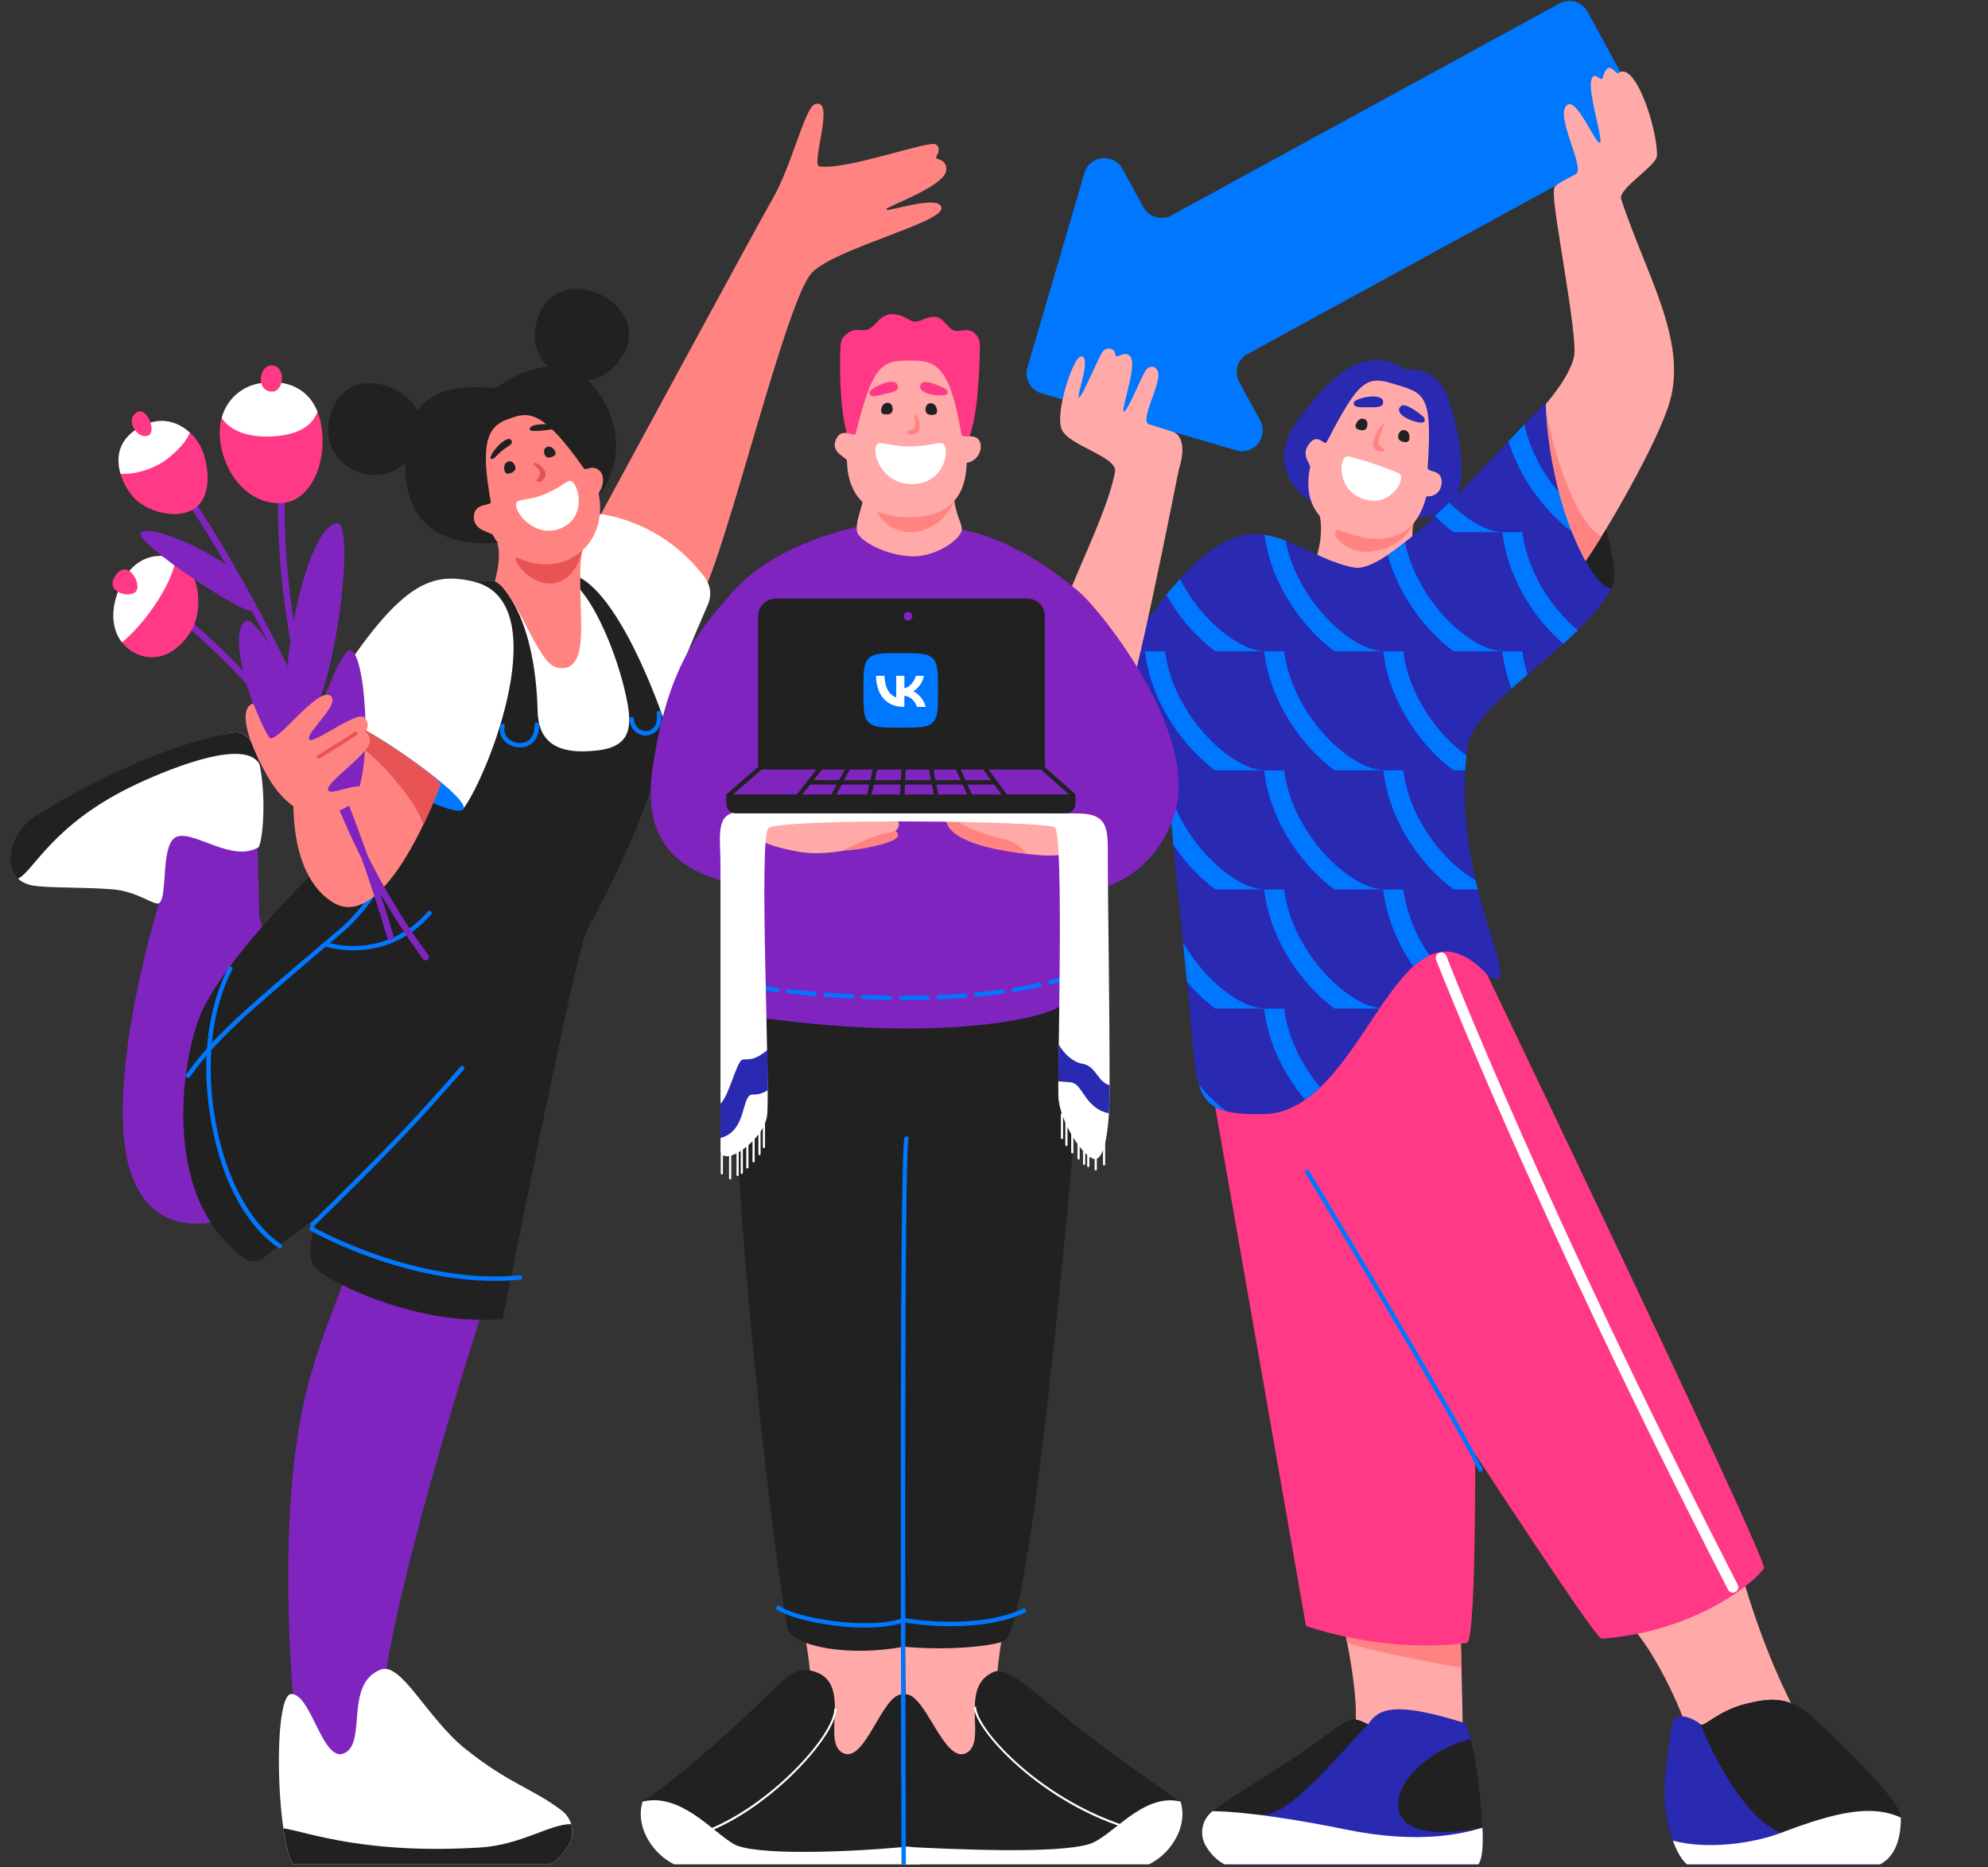 <svg width="528" height="496" viewBox="0 0 528 496" fill="none" xmlns="http://www.w3.org/2000/svg">
<rect x="0" y="0" width="528" height="496" fill="#333333" stroke="none"/>
<g clip-path="url(#clip0_44_8092)">
<path d="M433.318 432.165C439.144 437.991 448.326 456.541 449.299 464.337C449.299 464.337 484.29 467.553 478.429 457.409C467.226 437.921 461.126 412.642 461.126 412.642L433.318 432.165Z" fill="#FFA9A9"/>
<path d="M388.475 457.49C388.353 449.101 387.741 427.195 387.741 426.612C387.741 426.029 353.292 417.29 353.292 417.29C353.292 417.29 362.409 449.334 359.572 461.265C358.302 466.631 387.339 463.497 387.339 463.497L388.475 457.49Z" fill="#FFA9A9"/>
<path d="M357.807 436.353C364.087 438.683 382.434 441.969 388.16 442.96C387.957 434.861 387.741 426.967 387.741 426.606L356.35 429.455C356.84 431.616 357.341 433.947 357.807 436.353Z" fill="#FF8481"/>
<path d="M331.264 94.074L434.28 37.783C438.358 35.54 434.373 26.486 436.47 30.32L421.631 3.106C420.931 1.827 419.752 0.878 418.352 0.469C416.953 0.059 415.448 0.222 414.168 0.922L311.152 57.207C310.519 57.554 309.823 57.773 309.104 57.85C308.386 57.928 307.66 57.863 306.966 57.66C306.273 57.456 305.627 57.118 305.064 56.664C304.502 56.211 304.035 55.651 303.689 55.016L298.119 44.844C297.598 43.89 296.805 43.112 295.841 42.608C294.877 42.105 293.786 41.898 292.704 42.015C291.623 42.132 290.601 42.566 289.767 43.264C288.932 43.961 288.323 44.89 288.017 45.934L272.869 97.634C272.666 98.327 272.601 99.053 272.678 99.772C272.755 100.49 272.973 101.186 273.319 101.82C273.665 102.454 274.133 103.014 274.696 103.467C275.258 103.921 275.905 104.259 276.598 104.462L328.298 119.61C329.344 119.923 330.46 119.918 331.503 119.595C332.546 119.273 333.47 118.648 334.157 117.799C334.844 116.95 335.263 115.917 335.361 114.829C335.459 113.742 335.231 112.65 334.707 111.692L329.149 101.52C328.448 100.251 328.276 98.756 328.672 97.361C329.069 95.967 330 94.785 331.264 94.074Z" fill="#0077FF"/>
<path d="M411.301 106.413C415.379 103.616 432.572 151.302 427.929 156.365C423.285 161.428 410.27 135.846 410.27 135.846L411.301 106.413Z" fill="#212121"/>
<path d="M349.196 133.719C346.499 132.962 335.796 124.182 344.099 112.495C353.566 99.171 362.684 91.224 373.438 98.239C381.595 97.534 385.009 102.562 387.578 117.639C389.006 126.087 389.588 140.204 371.801 136.923C356.071 134.028 349.196 133.719 349.196 133.719Z" fill="#2929B2"/>
<path d="M318.254 268.301L346.86 431.89C346.86 431.89 367.537 439.341 389.588 436.37C393.614 435.828 390.986 306.642 390.986 306.642L332.679 269.384L318.254 268.301Z" fill="#FF3985"/>
<path d="M385.347 238.781C385.347 238.781 469.947 414.768 468.513 416.598C463.468 423.006 446.858 433.779 425.366 435.241C422.523 435.433 321.808 277.938 321.808 277.938L385.347 238.781Z" fill="#FF3985"/>
<path d="M363.371 457.997C358.302 455.62 359.112 455.958 348.031 463.904C339.74 469.853 327.558 476.786 322.07 481.074C320.702 482.128 319.765 483.645 319.433 485.34C319.102 487.035 319.399 488.793 320.27 490.285C322.099 493.367 325.292 496.466 330.71 496.466H389.931C393.008 496.466 394.278 494.474 393.678 484.132C393.136 474.712 390.945 458.253 388.492 457.49C370.315 451.856 366.138 453.814 363.371 457.997Z" fill="#2929B2"/>
<path d="M349.196 133.72C352.692 139.162 349.709 148.728 348.777 150.249C343.661 158.563 347.437 171.974 356.997 168.711C366.558 165.449 375.775 145.809 375.775 145.809C375.775 145.809 373.444 140.84 377.575 132.934C381.705 125.028 349.196 133.72 349.196 133.72Z" fill="#FFA9A9"/>
<path d="M355.92 140.519C355.67 140.522 355.427 140.594 355.215 140.727C355.004 140.859 354.832 141.046 354.72 141.269C354.607 141.491 354.557 141.74 354.575 141.989C354.594 142.238 354.68 142.477 354.824 142.68C356.514 145.069 360.347 147.219 365.072 146.374C373.858 144.795 375.722 138.345 375.722 138.345L355.92 140.519Z" fill="#FF8481"/>
<path d="M329.842 142.209C340.067 139.971 348.841 148.769 359.718 150.761C371.114 152.847 409.478 106.204 411.302 106.431C409.816 115.339 418.293 153.703 427.929 156.383C420.419 170.861 391.347 186.679 389.769 198.214C385.69 228.148 398.933 252.029 398.42 258.723C398.269 260.763 397.133 259.766 395.711 259.615C371.119 232.232 363.144 295.422 335.668 295.923C319.856 296.208 317.939 292.8 316.693 276.563C315.446 260.326 311.006 220.575 310.36 209.563C309.725 198.838 292.048 186.638 296.604 177.986C301.16 169.335 316.057 145.226 329.842 142.209Z" fill="#2929B2"/>
<path d="M404.846 112.728L400.623 117.249C402.606 123.397 405.772 129.097 409.944 134.028C412.229 136.769 414.828 139.233 417.687 141.369H417.891C416.778 138.328 415.764 135.054 414.885 131.75C409.972 126.369 406.517 119.821 404.846 112.728Z" fill="#0077FF"/>
<path d="M379.684 253.731C376.008 248.538 373.612 242.549 372.693 236.253H367.408V236.201C359.089 236.201 343.399 222.282 341.057 204.623H335.773V204.571C327.453 204.571 311.764 190.647 309.428 172.988H304.138V172.936C302.724 172.891 301.33 172.589 300.024 172.044L299.442 172.988H304.103C305.396 184.267 311.333 192.901 315.05 197.306C317.33 200.035 319.919 202.49 322.764 204.623H335.732C337.026 215.903 342.968 224.537 346.685 228.941C348.962 231.671 351.551 234.125 354.399 236.253H367.368C368.352 244.835 372.028 251.873 375.361 256.697C376.643 255.494 378.1 254.494 379.684 253.731Z" fill="#0077FF"/>
<path d="M372.692 204.617H367.408V204.565C359.088 204.565 343.399 190.641 341.057 172.982H335.773V172.93C329.539 172.93 319.174 165.117 313.377 153.774C312.136 155.143 310.925 156.57 309.754 158.027C311.295 160.728 313.077 163.284 315.079 165.665C317.361 168.393 319.951 170.849 322.798 172.982H335.761C337.054 184.261 342.997 192.896 346.714 197.3C348.993 200.03 351.581 202.486 354.428 204.617H367.396C368.69 215.897 374.632 224.531 378.344 228.935C380.624 231.664 383.215 234.118 386.063 236.247H392.501C392.303 235.472 392.11 234.674 391.918 233.864C383.855 229.192 374.44 217.977 372.692 204.617Z" fill="#0077FF"/>
<path d="M373.147 144.033C371.55 145.309 370.012 146.456 368.556 147.418C370.479 154.125 373.81 160.346 378.326 165.665C380.609 168.395 383.201 170.851 386.051 172.982H399.014C399.416 176.383 400.236 179.722 401.455 182.922C402.819 181.692 404.246 180.451 405.708 179.193C405.061 177.168 404.593 175.09 404.31 172.982H399.026V172.93C391.132 172.93 376.613 160.398 373.147 144.033Z" fill="#0077FF"/>
<path d="M341.425 143.596C339.627 142.883 337.758 142.368 335.849 142.057C337.306 152.987 343.062 161.353 346.697 165.665C348.978 168.395 351.569 170.85 354.417 172.982H367.38C368.673 184.261 374.616 192.895 378.327 197.3C380.609 200.029 383.199 202.484 386.046 204.617H389.152C389.233 203.301 389.338 201.978 389.484 200.638C382.05 195.29 374.266 185.007 372.675 172.982H367.391V172.93C359.427 172.93 344.728 160.176 341.425 143.596Z" fill="#0077FF"/>
<path d="M404.311 141.369H399.026V141.316C395.204 141.316 389.827 138.374 384.904 133.486C383.638 134.713 382.375 135.918 381.117 137.098C382.655 138.641 384.304 140.068 386.052 141.369H399.015C400.308 152.648 406.251 161.282 409.962 165.687C411.569 167.591 413.322 169.367 415.205 171C416.534 169.835 417.827 168.605 419.056 167.411C412.31 161.76 405.755 152.252 404.311 141.369Z" fill="#0077FF"/>
<path d="M341.04 236.246H335.755V236.194C328.182 236.194 314.415 224.583 310.307 209.109C310.307 209.266 310.348 209.423 310.36 209.581C310.54 212.645 311.012 217.953 311.636 224.361C312.692 225.948 313.836 227.475 315.061 228.935C317.339 231.664 319.927 234.118 322.775 236.246H335.744C337.037 247.531 342.98 256.166 346.697 260.564C348.977 263.295 351.568 265.75 354.416 267.882H366.377C366.4 267.843 366.426 267.807 366.453 267.771C357.941 266.81 343.294 253.264 341.04 236.246Z" fill="#0077FF"/>
<path d="M309.025 204.617C309.265 205.147 309.477 205.69 309.66 206.242C309.567 205.706 309.48 205.159 309.41 204.617H309.025Z" fill="#0077FF"/>
<path d="M341.04 267.883H335.755V267.83C329.819 267.83 320.136 260.746 314.199 250.271C314.56 253.888 314.916 257.442 315.242 260.804C317.471 263.44 319.993 265.815 322.757 267.883H335.72C337.008 279.104 342.892 287.691 346.609 292.125C348.036 291.123 349.383 290.011 350.635 288.798C345.98 283.263 342.112 275.952 341.04 267.883Z" fill="#0077FF"/>
<path d="M325.729 295.177C322.991 293.103 320.522 290.698 318.376 288.016C319.611 292.031 321.715 294.175 325.729 295.177Z" fill="#0077FF"/>
<path d="M369.628 101.805C378.111 104.433 380.575 103.932 379.171 124.148C379.066 125.663 382.818 124.463 382.906 127.924C382.946 129.712 381.799 132.037 378.827 131.844C376.695 140.211 371.254 144.901 360.767 142.459C349.319 139.785 346.161 132.777 347.949 124.107C348.142 123.164 345.345 120.979 347.705 117.874C350.064 114.768 351.783 118.602 352.366 117.408C360.534 101.695 362.684 99.65 369.628 101.805Z" fill="#FFA9A9"/>
<path d="M360.405 112.118C359.648 113.399 359.98 113.999 361.431 114.256C362.328 114.413 363.272 114.093 363.178 112.467C363.144 111.156 361.285 110.609 360.405 112.118Z" fill="#212121"/>
<path d="M374.33 115.828C374.435 117.314 373.875 117.704 372.46 117.29C371.586 117.034 370.881 116.329 371.667 114.908C372.297 113.754 374.202 114.086 374.33 115.828Z" fill="#212121"/>
<path d="M359.905 106.488C361.868 105.248 368.061 104.333 367.286 107.269C367.053 108.166 365.393 108.195 364.105 108.166C362.818 108.137 361.775 108.306 360.441 108.044C359.444 107.846 359.258 106.902 359.905 106.488Z" fill="#2929B2"/>
<path d="M377.692 112.24C375.46 112.322 369.995 110.032 372.005 107.929C372.629 107.277 373.98 107.882 375.035 108.512C376.086 109.142 377.079 109.865 378 110.673C378.729 111.337 378.426 112.24 377.692 112.24Z" fill="#2929B2"/>
<path d="M367.711 119.528C368.049 118.946 367.164 119.225 366.296 118.241C365.311 117.128 368.009 112.828 367.461 112.601C366.913 112.374 364.845 116.056 364.647 117.693C364.426 119.674 367.146 120.495 367.711 119.528Z" fill="#FF8481"/>
<path d="M357.586 121.257C355.43 122.16 355.354 130.416 362.188 132.56C369.424 134.826 373.1 127.503 371.923 126.011C371.3 125.213 358.512 120.873 357.586 121.257Z" fill="white"/>
<path d="M424.911 37.875C426.03 37.252 420.95 22.727 423.012 20.426C423.938 19.383 425.255 21.825 425.628 20.677C426.869 16.82 427.743 17.822 429.607 19.558C434.157 15.48 440.199 34.123 440.094 41.295C440.047 44.057 429.665 50.098 430.574 52.889C436.884 72.295 448.215 90.24 443.502 106.622C440.28 117.838 425.867 142.406 421.107 149.013C410.76 129.717 410.562 107.287 410.562 107.287C410.562 107.287 417.064 100.004 418.072 94.557C419.103 88.975 412.211 55.114 412.712 50.896C412.869 49.527 412.088 49.545 418.485 46.294C421.282 44.878 412.828 30.756 416.155 27.924C418.8 25.658 423.787 38.493 424.911 37.875Z" fill="#FFA9A9"/>
<path d="M282.774 168.355C285.25 168.425 293.354 194.095 296.471 194.31C299.588 194.526 312.784 125.709 313.11 124.672C315.86 116.014 311.647 114.727 311.647 114.727C311.647 114.727 307.995 113.527 305.239 112.74C302.483 111.954 308.233 102.358 307.628 99.119C307.208 96.905 305.122 96.998 304.173 98.536C303.06 100.371 299.413 109.367 298.498 109.285C297.583 109.204 301.487 98.798 300.566 95.495C299.879 93.013 297.583 94.411 296.71 94.668C296.127 94.843 296.389 93.794 295.871 93.176C295.672 92.962 295.427 92.796 295.154 92.69C294.882 92.585 294.589 92.542 294.298 92.566C294.007 92.59 293.725 92.68 293.473 92.829C293.222 92.978 293.008 93.183 292.847 93.427C291.862 94.691 287.603 105.079 286.607 105.551C285.611 106.023 290.196 94.19 287.027 94.685C284.976 95.011 280.035 109.833 282.028 114.15C284.02 118.467 296.867 121.299 296.139 125.336C293.534 139.907 276.563 168.198 282.774 168.355Z" fill="#FFA9A9"/>
<path d="M24.82 222.246C23.999 224.14 44.739 232.057 43.632 235.454C37.381 254.563 28.258 293.871 34.952 312.084C42.84 333.535 65.509 323.631 76.381 315.707C87.252 307.784 68.877 243.465 68.877 243.465L68.137 213.921C68.137 213.921 29.149 212.313 24.82 222.246Z" fill="#8024C0"/>
<path d="M68.702 225.026C70.805 220.808 71.353 192.709 61.874 194.568C52.395 196.426 29.708 205.054 10.5 217.942C1.411 224.03 0.461 233.759 8.752 235.21C12.743 235.909 22.152 235.589 29.935 236.224C36.606 236.766 41.179 240.739 42.292 239.871C44.698 237.989 42.444 223.558 47.151 222.166C51.859 220.773 61.728 229.157 68.702 225.026Z" fill="white"/>
<path d="M68.923 203.021C67.787 197.778 65.608 193.834 61.874 194.568C52.401 196.42 35.558 200.883 10.022 216.345C4.231 219.841 2.006 226.104 3.031 230.299C3.278 231.475 3.873 232.551 4.738 233.386C8.816 231.691 13.809 218.751 36.437 208.201C46.872 203.33 65.393 196.263 68.923 203.021Z" fill="#212121"/>
<path d="M213.374 431.773C213.625 433.276 216.386 448.267 214.883 450.271C213.38 452.275 219.637 472.048 219.637 472.048L237.418 470.551L239.469 454.99L239.667 436.748L213.374 431.773Z" fill="#FFA9A9"/>
<path d="M266.659 431.773C266.408 433.276 263.653 448.267 265.156 450.271C266.659 452.275 260.396 472.048 260.396 472.048L242.621 470.551L240.651 457.151L240.366 436.76L266.659 431.773Z" fill="#FFA9A9"/>
<path d="M225.399 116.621C225.399 116.621 222.561 109.938 223.208 92.373C223.255 91.208 223.395 89.897 224.641 88.877C227.589 86.547 228.859 88.37 230.788 87.409C232.716 86.448 233.817 83.331 237.126 83.459C240.436 83.587 241.548 85.568 243.203 85.428C244.858 85.288 246.25 84.007 248.446 84.147C250.643 84.286 251.901 87.741 253.83 87.881C255.758 88.021 257.325 86.955 259.038 88.685C260.39 90.037 260.262 91.464 260.244 92.606C260.116 100.18 259.475 112.059 257.034 116.97C250.928 129.316 225.399 116.621 225.399 116.621Z" fill="#FF3985"/>
<path d="M128.704 346.516C128.704 346.516 105.93 415.764 101.718 449.421C97.506 483.078 90.037 480.736 90.037 480.736L78.35 455.976C78.35 455.976 73.776 414.489 79.241 380.121C83.32 354.614 93.643 339.974 93.643 329.219C93.643 318.464 128.704 346.516 128.704 346.516Z" fill="#8024C0"/>
<path d="M160.042 150.616C160.042 150.616 135.311 154.921 125.669 154.444C116.027 153.966 97.704 217.778 97.704 217.778C97.663 217.959 62.812 249.006 53.676 268.523C48.812 278.905 42.927 312.987 60.604 330.448C64.629 334.416 66.814 336.897 71.09 333.21L85.009 322.624C85.009 322.624 79.766 333.07 84.263 337.189C88.761 341.308 112.228 352.488 133.516 350.251C133.516 350.251 152.544 254.704 155.533 248.01C158.522 241.316 176.559 210.968 176.122 190.687C175.685 170.407 160.042 150.616 160.042 150.616Z" fill="#212121"/>
<path d="M93.87 252.408C91.465 252.442 89.067 252.13 86.751 251.481C86.605 251.432 86.485 251.327 86.416 251.19C86.347 251.052 86.336 250.893 86.384 250.747C86.408 250.675 86.447 250.607 86.497 250.549C86.547 250.492 86.609 250.444 86.677 250.41C86.746 250.376 86.821 250.356 86.897 250.351C86.974 250.346 87.051 250.356 87.124 250.38C91.871 251.657 96.884 251.558 101.578 250.097C106.272 248.635 110.454 245.871 113.638 242.125C113.688 242.067 113.75 242.019 113.819 241.985C113.888 241.951 113.964 241.931 114.041 241.926C114.118 241.921 114.195 241.931 114.268 241.957C114.34 241.982 114.408 242.021 114.465 242.072C114.581 242.174 114.651 242.318 114.661 242.472C114.671 242.626 114.619 242.778 114.518 242.894C107.608 250.73 99.533 252.408 93.87 252.408Z" fill="#0077FF"/>
<path d="M49.931 286.292C49.807 286.293 49.687 286.254 49.587 286.181C49.525 286.136 49.472 286.079 49.432 286.014C49.392 285.949 49.365 285.876 49.353 285.8C49.341 285.724 49.345 285.647 49.363 285.572C49.381 285.498 49.413 285.428 49.459 285.366C57.201 274.757 63.54 269.379 90.241 246.745C102.644 236.217 109.741 215.156 109.811 214.946C109.834 214.873 109.872 214.805 109.922 214.747C109.973 214.688 110.034 214.64 110.103 214.606C110.171 214.571 110.246 214.55 110.323 214.545C110.4 214.539 110.477 214.549 110.55 214.574C110.623 214.598 110.691 214.636 110.748 214.687C110.806 214.737 110.854 214.798 110.888 214.867C110.922 214.936 110.942 215.011 110.947 215.087C110.952 215.164 110.942 215.241 110.918 215.313C110.848 215.529 103.647 236.87 90.992 247.631C64.402 270.195 58.081 275.555 50.42 286.053C50.364 286.13 50.29 286.192 50.205 286.233C50.12 286.275 50.025 286.295 49.931 286.292Z" fill="#0077FF"/>
<path d="M157.869 139.755C157.869 139.755 200.487 61.04 205.386 52.464C210.286 43.888 213.793 28.624 216.403 27.692C222.107 25.652 215.197 43.83 217.639 44.197C224.904 45.286 246.734 37.153 248.569 38.371C249.868 39.239 249.192 40.736 248.686 41.546C248.647 41.604 248.623 41.671 248.617 41.741C248.61 41.811 248.621 41.881 248.648 41.945C248.675 42.01 248.718 42.067 248.772 42.111C248.826 42.155 248.891 42.185 248.959 42.198C249.921 42.42 251.435 43.072 251.348 45.047C251.179 48.892 239.923 53.128 235.618 55.313C235.56 55.339 235.513 55.386 235.488 55.444C235.462 55.502 235.459 55.568 235.48 55.629C235.5 55.689 235.542 55.74 235.598 55.771C235.654 55.802 235.719 55.811 235.781 55.796C239.999 55.027 249.996 52.009 250.031 55.33C250.066 59.257 221.624 66.044 215.565 72.517C208.725 79.811 192.89 146.613 186.359 158.125C181.401 166.858 157.869 139.755 157.869 139.755Z" fill="#FF8481"/>
<path d="M158.691 136.464C158.691 136.464 175.295 137.535 187.238 153.446C187.986 154.464 188.451 155.661 188.586 156.917C188.721 158.173 188.521 159.442 188.007 160.595C184.972 167.545 178.447 182.786 176.128 190.669C176.128 190.669 163.62 153.481 150.581 152.322C137.542 151.163 158.691 136.464 158.691 136.464Z" fill="white"/>
<path d="M133.784 156.318C140.432 164.533 142.523 177.962 142.785 188.781C142.972 196.739 147.487 200.666 158.766 199.314C167.843 198.225 167.931 192.714 166.34 185.186C163.899 173.482 156.599 155.328 149.305 152.974C142.011 150.62 133.784 156.318 133.784 156.318Z" fill="white"/>
<path d="M155.061 145.238C153.418 148.536 154.368 159.39 154.368 166.684C154.368 173.978 152.958 178.447 147.778 177.27C142.599 176.093 137.292 157.176 131.419 154.408C131.419 154.408 134.099 145.436 131.058 142.646C128.017 139.855 155.061 145.238 155.061 145.238Z" fill="#FF8481"/>
<path d="M131.646 102.958C129.939 103.47 111.529 99.509 108.552 114.744C105.575 129.979 108.674 146.204 133.196 144.148C157.718 142.091 170.22 123.436 160.1 106.057C149.981 88.678 132.84 102.602 131.646 102.958Z" fill="#212121"/>
<path d="M151.927 147.807L152.34 147.65C144.184 150.487 139.29 148.483 137.775 147.97C136.558 147.557 136.476 149.299 139.418 152.084C144.737 157.117 152.317 155.876 154.566 146.392C153.919 146.461 152.131 148.104 151.927 147.807Z" fill="#E85353"/>
<path d="M134.862 111.349C139.779 109.601 143.432 107.766 155.044 124.376C155.626 125.191 157.048 123.327 159.058 124.865C160.45 125.931 160.619 128.553 158.988 131.052C160.608 138.667 157.392 146.462 149.666 149.148C143.205 151.391 134.064 148.315 130.93 142.157C130.493 141.295 125.686 141.091 125.849 137.193C126.013 133.295 130.603 134.577 130.359 133.255C127.417 117.42 129.631 113.201 134.862 111.349Z" fill="#FF8481"/>
<path d="M133.907 124.363C134.023 125.848 134.635 126.151 135.975 125.528C136.797 125.143 137.391 124.363 136.4 123.052C135.602 122.003 133.767 122.621 133.907 124.363Z" fill="#212121"/>
<path d="M147.05 119.282C147.936 120.378 147.714 120.984 146.392 121.426C145.576 121.7 144.644 121.537 144.487 120.011C144.353 118.776 146.007 118.001 147.05 119.282Z" fill="#212121"/>
<path d="M130.365 121.136C131.262 118.992 135.025 115.31 135.899 117.058C136.226 117.926 135.223 118.381 134.151 119.097C133.079 119.814 132.112 120.845 131.238 121.701C130.33 122.144 130.067 121.847 130.365 121.136Z" fill="#212121"/>
<path d="M147.551 113.959C145.256 114.157 140.523 115.019 140.683 113.959C140.817 113.068 142.273 112.794 143.508 112.718C144.729 112.633 145.956 112.658 147.173 112.794C148.157 112.904 148.134 113.516 147.551 113.959Z" fill="#212121"/>
<path d="M142.646 127.894C142.098 127.516 142.966 127.271 143.345 126.013C143.77 124.585 141.323 123.496 141.719 123.059C142.116 122.622 143.764 123.542 144.632 124.946C145.687 126.642 143.566 128.553 142.646 127.894Z" fill="#E85353"/>
<path d="M144.801 131.214C140.898 132.898 137.612 132.502 137.175 133.486C136.15 135.817 142.092 143.175 148.903 140.343C156.11 137.349 153.61 128.295 151.635 127.771C150.586 127.497 149.584 129.134 144.801 131.214Z" fill="white"/>
<path d="M88.808 107.578C81.28 123.11 101.753 133.696 110.457 119.579C118.718 106.162 95.245 94.277 88.808 107.578Z" fill="#212121"/>
<path d="M143.677 82.526C136.144 98.058 156.623 108.644 165.327 94.528C173.582 81.134 150.138 69.254 143.677 82.526Z" fill="#212121"/>
<path d="M125.669 154.444C113.527 151.606 104.963 155.387 84.251 189.272L83.314 209.039L96.073 203.72C96.073 203.72 119.085 214.999 123.169 214.656C129.928 205.369 147.808 159.623 125.669 154.444Z" fill="white"/>
<path d="M97.069 194.014C104.101 197.509 125.203 212.5 123.047 214.988C120.891 217.475 100.582 206.249 100.582 206.249L97.069 194.014Z" fill="#0077FF"/>
<path d="M96.608 193.611C96.608 193.611 113.044 203.515 117.075 208.176C117.075 208.176 102.51 248.661 88.295 239.608C74.079 230.554 78.594 203.375 78.594 203.375L96.608 193.611Z" fill="#FF8481"/>
<path d="M117.075 208.189C113.044 203.528 96.608 193.624 96.608 193.624L96.177 193.863L94.942 198.034C98.933 199.625 110.672 212.5 112.42 219.136C115.31 213.106 117.075 208.189 117.075 208.189Z" fill="#E85353"/>
<path d="M83.092 198.972C82.51 192.662 90.247 173.43 92.647 172.755C97.617 171.415 99.335 210.624 92.839 213.088C86.343 215.553 83.092 198.972 83.092 198.972Z" fill="#8024C0"/>
<path d="M113.05 255.07C112.912 255.071 112.777 255.039 112.654 254.977C112.532 254.915 112.426 254.825 112.345 254.714C90.573 225.147 81.286 193.139 77.33 171.49C73.042 148.034 73.91 131.325 73.922 131.156C73.936 130.925 74.04 130.709 74.213 130.555C74.385 130.401 74.612 130.322 74.842 130.334C74.957 130.34 75.069 130.369 75.173 130.419C75.276 130.468 75.369 130.538 75.445 130.623C75.522 130.709 75.58 130.809 75.618 130.917C75.655 131.026 75.671 131.14 75.664 131.255C75.664 131.418 74.796 147.964 79.061 171.227C82.987 192.679 92.192 224.396 113.749 253.677C113.817 253.77 113.866 253.875 113.894 253.987C113.921 254.098 113.927 254.214 113.909 254.328C113.892 254.441 113.852 254.551 113.793 254.649C113.733 254.747 113.655 254.833 113.562 254.901C113.413 255.009 113.234 255.068 113.05 255.07Z" fill="#8024C0"/>
<path d="M103.681 249.734C103.492 249.734 103.307 249.674 103.156 249.56C103.005 249.446 102.894 249.286 102.842 249.104C83.966 184.33 51.393 135.91 51.066 135.427C51.001 135.332 50.955 135.226 50.931 135.114C50.908 135.002 50.906 134.886 50.927 134.773C50.949 134.661 50.992 134.553 51.055 134.458C51.117 134.362 51.199 134.279 51.294 134.215C51.485 134.085 51.721 134.035 51.949 134.078C52.177 134.12 52.379 134.251 52.511 134.442C52.837 134.926 85.562 183.567 104.52 248.632C104.586 248.853 104.561 249.091 104.452 249.294C104.343 249.497 104.158 249.649 103.938 249.716C103.853 249.734 103.767 249.74 103.681 249.734Z" fill="#8024C0"/>
<path d="M92.932 219.473C92.772 219.472 92.616 219.427 92.479 219.344C92.343 219.261 92.231 219.142 92.157 219.001C75.151 186.375 48.13 165.162 47.88 164.953C47.698 164.81 47.58 164.601 47.551 164.372C47.523 164.143 47.586 163.912 47.728 163.729C47.87 163.546 48.078 163.427 48.307 163.398C48.537 163.368 48.768 163.431 48.952 163.572C49.225 163.787 76.544 185.239 93.73 218.191C93.834 218.395 93.853 218.631 93.784 218.848C93.716 219.066 93.565 219.248 93.363 219.356C93.231 219.429 93.083 219.469 92.932 219.473Z" fill="#8024C0"/>
<path d="M64.938 165.087C69.127 161.055 91.551 206.86 84.584 211.695C77.615 216.531 57.918 171.839 64.938 165.087Z" fill="#8024C0"/>
<path d="M89.355 138.934C95.07 137.885 88.132 192.283 79.649 192.469C71.166 192.656 79.777 140.688 89.355 138.934Z" fill="#8024C0"/>
<path d="M67.298 186.917C65.177 187.156 62.695 191.234 70.968 206.032C75.885 214.824 82.411 217.457 87.042 216.321C93.171 214.818 98.351 210.326 96.189 209.068C94.517 208.095 88.254 211.054 87.275 210.076C85.446 208.246 98.927 200.02 98.263 196.431C98.136 195.543 97.665 194.739 96.952 194.194C96.952 194.194 98.7 192.726 96.818 190.611C94.937 188.496 82.784 198.185 82.079 196.32C81.374 194.456 90.352 187.092 87.905 184.901C84.566 181.889 73.229 198.214 71.516 195.86C69.931 193.658 67.298 186.917 67.298 186.917Z" fill="#FF8481"/>
<path d="M101.106 443.462C106.53 441.329 113.405 456.279 123.432 464.383C135.2 473.874 141.673 475.103 149.247 480.952C150.607 482.004 151.539 483.514 151.872 485.201C152.204 486.889 151.913 488.639 151.053 490.128C149.241 493.257 146.037 496.467 140.519 496.467H79.439C73.561 496.467 71.988 449.952 77.377 449.952C82.766 449.952 85.697 468.56 91.575 465.618C97.453 462.676 91.447 447.237 101.106 443.462Z" fill="white"/>
<path d="M263.961 444.073C267.981 442.413 276.033 450.866 287.58 459.803C299.78 469.213 313.553 478.546 313.553 478.546C313.553 478.546 310.057 496.49 299.285 496.49H239.696C233.817 496.49 236.556 456.873 240.541 450.016C245.93 450.016 250.736 468.583 256.615 465.641C262.493 462.699 254.372 448.047 263.961 444.073Z" fill="#212121"/>
<path d="M216.555 444.073C210.239 441.958 208.398 446.503 194.509 459.081C185.618 467.115 176.705 474.677 170.622 478.522C167.995 487.209 176.448 496.467 184.156 496.467H242.189C248.068 496.467 241.711 455.201 239.579 450.051C234.19 450.051 229.751 468.56 223.878 465.618C218.005 462.676 226.406 447.376 216.555 444.073Z" fill="#212121"/>
<path d="M288.675 258.362C288.198 272.63 274.85 431.837 266.787 435.799C263.752 437.291 251.674 438.473 240.086 437.384C225.719 440.04 211.253 437.576 209.179 432.63C204.064 405.154 191.759 289.274 196.531 276.347C201.302 263.419 288.675 258.362 288.675 258.362Z" fill="#212121"/>
<path d="M229.774 139.528C229.774 139.528 206.528 143.344 194.235 157.589C185.729 167.493 177.34 176.815 173.331 203.911C170.168 225.153 181.75 233.176 200.317 235.623C200.317 235.623 190.238 256.124 197.404 269.571C210.186 271.633 223.093 272.822 236.037 273.131C258.758 273.672 276.819 270.497 281.544 267.252C286.269 264.007 283.333 237.574 283.333 237.574C283.333 237.574 304.306 238.215 311.746 216.886C319.186 195.557 292.561 162.255 286.543 157.158C265.435 139.26 250.433 140.204 250.433 140.204L229.774 139.528Z" fill="#8024C0"/>
<path d="M206.453 263.518H206.383C204.175 263.244 202.887 263.052 202.887 263.046C202.811 263.035 202.739 263.009 202.673 262.969C202.607 262.929 202.55 262.877 202.505 262.816C202.459 262.754 202.426 262.684 202.408 262.609C202.39 262.535 202.386 262.458 202.398 262.382C202.422 262.23 202.506 262.094 202.63 262.003C202.754 261.913 202.91 261.875 203.062 261.898C203.062 261.898 204.32 262.091 206.505 262.359C206.581 262.368 206.655 262.392 206.722 262.43C206.788 262.468 206.847 262.519 206.894 262.58C206.941 262.64 206.976 262.71 206.996 262.784C207.016 262.858 207.022 262.935 207.012 263.011C206.994 263.148 206.928 263.275 206.825 263.367C206.723 263.46 206.591 263.514 206.453 263.518Z" fill="#0077FF"/>
<path d="M240.127 265.616H239.317C239.163 265.616 239.015 265.554 238.905 265.445C238.796 265.336 238.735 265.188 238.735 265.033C238.735 264.879 238.796 264.73 238.905 264.621C239.015 264.512 239.163 264.45 239.317 264.45H240.127C242.23 264.45 244.328 264.421 246.361 264.369C246.516 264.369 246.664 264.43 246.773 264.54C246.882 264.649 246.944 264.797 246.944 264.951C246.944 265.106 246.882 265.254 246.773 265.363C246.664 265.473 246.516 265.534 246.361 265.534C244.351 265.587 242.242 265.616 240.127 265.616ZM236.375 265.587C234.045 265.552 231.714 265.482 229.302 265.383C229.148 265.383 229 265.321 228.89 265.212C228.781 265.103 228.72 264.955 228.72 264.8C228.727 264.651 228.792 264.51 228.9 264.407C229.009 264.304 229.153 264.246 229.302 264.247C231.674 264.34 234.045 264.41 236.346 264.445C236.501 264.445 236.649 264.506 236.758 264.615C236.867 264.725 236.929 264.873 236.929 265.027C236.923 265.175 236.861 265.314 236.756 265.418C236.651 265.522 236.511 265.582 236.364 265.587H236.375ZM249.315 265.429C249.165 265.429 249.021 265.372 248.913 265.269C248.804 265.166 248.74 265.025 248.732 264.876C248.732 264.721 248.794 264.573 248.903 264.464C249.012 264.355 249.16 264.293 249.315 264.293C251.703 264.194 254.069 264.054 256.341 263.88C256.418 263.873 256.495 263.882 256.568 263.906C256.641 263.929 256.709 263.967 256.767 264.017C256.826 264.066 256.874 264.127 256.909 264.196C256.943 264.264 256.964 264.339 256.97 264.416C256.981 264.569 256.931 264.721 256.831 264.838C256.731 264.955 256.588 265.027 256.434 265.039C254.145 265.219 251.773 265.359 249.361 265.453L249.315 265.429ZM226.378 265.249C224.047 265.126 221.67 264.975 219.317 264.794C219.163 264.782 219.02 264.71 218.92 264.593C218.819 264.476 218.769 264.324 218.781 264.171C218.792 264.017 218.865 263.875 218.982 263.774C219.098 263.674 219.25 263.624 219.404 263.635C221.734 263.81 224.117 263.961 226.442 264.083C226.595 264.092 226.739 264.162 226.842 264.276C226.944 264.391 226.997 264.542 226.99 264.695C226.986 264.772 226.967 264.847 226.934 264.916C226.901 264.985 226.855 265.047 226.798 265.099C226.742 265.15 226.675 265.19 226.603 265.216C226.531 265.241 226.454 265.253 226.378 265.249ZM259.295 264.765C259.15 264.766 259.01 264.712 258.902 264.616C258.794 264.519 258.727 264.385 258.712 264.241C258.698 264.087 258.745 263.934 258.843 263.815C258.941 263.696 259.083 263.62 259.237 263.606C261.631 263.378 263.979 263.105 266.228 262.79C266.381 262.768 266.536 262.808 266.659 262.901C266.783 262.994 266.864 263.132 266.886 263.285C266.908 263.438 266.868 263.594 266.775 263.717C266.682 263.84 266.544 263.922 266.391 263.944C264.13 264.258 261.765 264.526 259.353 264.765H259.295ZM216.398 264.555H216.351C213.962 264.351 211.591 264.113 209.308 263.856C209.155 263.839 209.015 263.761 208.919 263.641C208.823 263.521 208.778 263.368 208.795 263.215C208.812 263.063 208.89 262.923 209.01 262.827C209.13 262.731 209.283 262.686 209.436 262.703C211.714 262.953 214.096 263.192 216.427 263.396C216.581 263.409 216.723 263.483 216.822 263.601C216.921 263.719 216.97 263.871 216.957 264.025C216.944 264.166 216.881 264.298 216.778 264.396C216.675 264.494 216.54 264.55 216.398 264.555ZM269.217 263.507C269.077 263.508 268.941 263.46 268.834 263.37C268.727 263.28 268.656 263.155 268.634 263.017C268.609 262.865 268.645 262.709 268.734 262.584C268.824 262.458 268.96 262.373 269.112 262.347C271.495 261.963 273.813 261.514 276.01 261.019C276.084 261.002 276.162 260.999 276.237 261.012C276.313 261.025 276.385 261.052 276.45 261.093C276.515 261.133 276.571 261.186 276.616 261.248C276.66 261.311 276.692 261.381 276.709 261.456C276.726 261.531 276.728 261.609 276.715 261.684C276.702 261.76 276.674 261.833 276.633 261.898C276.592 261.963 276.538 262.019 276.475 262.063C276.412 262.107 276.341 262.139 276.266 262.155C274.046 262.656 271.704 263.105 269.275 263.501L269.217 263.507Z" fill="#0077FF"/>
<path d="M279.01 261.479C278.877 261.483 278.748 261.442 278.642 261.363C278.536 261.283 278.46 261.17 278.427 261.042C278.408 260.968 278.403 260.89 278.414 260.815C278.425 260.739 278.45 260.665 278.489 260.599C278.528 260.533 278.58 260.476 278.641 260.43C278.703 260.384 278.772 260.35 278.847 260.331C280.012 260.04 281.119 259.749 282.197 259.405C282.27 259.382 282.348 259.375 282.425 259.383C282.501 259.391 282.576 259.414 282.643 259.451C282.711 259.488 282.771 259.538 282.819 259.598C282.868 259.658 282.903 259.727 282.925 259.801C282.968 259.949 282.952 260.107 282.879 260.243C282.805 260.378 282.682 260.479 282.534 260.523C281.433 260.85 280.291 261.164 279.138 261.461C279.096 261.472 279.053 261.478 279.01 261.479Z" fill="#0077FF"/>
<path d="M229.716 126.135C231.336 130.54 226.22 138.987 227.858 141.772C229.495 144.557 236.666 147.779 242.696 147.779C248.726 147.779 255.45 143.118 255.45 140.595C255.45 138.073 252.432 135.859 253.119 123.117C253.807 110.376 229.716 126.135 229.716 126.135Z" fill="#FFA9A9"/>
<path d="M253.067 128.034C251.529 128.349 249.373 129.968 249.373 129.968L234.132 134.315C233.457 134.315 231.074 134.315 234.715 138.346C239.073 143.135 249.129 142.617 253.358 133.208V133.167C253.218 131.635 253.102 129.933 253.067 128.034Z" fill="#FF8481"/>
<path d="M240.96 95.763C247.433 95.763 252.105 95.344 255.333 115.35C255.577 116.848 259.557 114.482 260.431 117.838C260.528 118.415 260.509 119.005 260.375 119.574C260.242 120.144 259.996 120.681 259.653 121.154C259.31 121.628 258.875 122.028 258.376 122.332C257.876 122.636 257.321 122.837 256.743 122.924C256.574 131.558 252.321 137.367 241.595 137.367C229.832 137.367 225.166 131.256 224.938 122.412C224.938 121.444 220.441 120.279 222.025 116.72C223.61 113.16 226.913 116.411 227.269 115.106C231.598 97.954 233.689 95.763 240.96 95.763Z" fill="#FFA9A9"/>
<path d="M234.178 108.232C233.736 109.653 234.179 110.16 235.664 110.079C236.567 110.026 237.412 109.496 236.981 107.935C236.626 106.67 234.691 106.56 234.178 108.232Z" fill="#212121"/>
<path d="M248.726 108.353C249.163 109.775 248.726 110.287 247.235 110.2C246.332 110.153 245.487 109.617 245.918 108.062C246.267 106.792 248.208 106.687 248.726 108.353Z" fill="#212121"/>
<path d="M231.12 103.832C232.745 102.177 238.548 99.888 238.484 102.917C238.484 103.844 236.853 104.251 235.571 104.514C234.289 104.776 233.328 105.184 231.976 105.224C230.997 105.248 230.601 104.38 231.12 103.832Z" fill="#FF3985"/>
<path d="M251.132 104.864C248.983 105.447 243.139 104.462 244.619 101.951C245.073 101.176 246.53 101.456 247.701 101.852C248.869 102.222 250.001 102.7 251.08 103.279C251.942 103.745 251.843 104.666 251.132 104.864Z" fill="#FF3985"/>
<path d="M240.861 114.843C240.663 114.208 241.444 114.674 242.527 113.911C243.745 113.049 242.475 110.264 243.052 110.165C243.628 110.066 244.427 112.105 244.217 113.748C244.03 115.735 241.193 115.915 240.861 114.843Z" fill="#FF8481"/>
<path d="M203.039 220.901C203.301 218.058 210.91 217.895 212.978 217.895C215.046 217.895 237.564 217.551 237.564 217.551C237.564 217.551 240.634 218.804 236.934 221.455C232.309 224.775 219.858 227.671 212.174 226.249C196.397 223.348 203.039 220.901 203.039 220.901Z" fill="#FFA9A9"/>
<path d="M284.859 220.9C284.597 218.057 279.616 215.977 277.576 215.977H251.697C251.697 215.977 246.454 224.244 275.001 227.046C290.959 228.59 284.859 220.9 284.859 220.9Z" fill="#FFA9A9"/>
<path d="M254.814 218.145L251.319 217.743C251.499 220.225 254.517 224.676 272.601 226.779C271.518 225.445 269.846 223.785 267.993 223.283C264.777 222.479 255.187 219.805 254.814 218.145Z" fill="#FF8481"/>
<path d="M206.021 158.992H272.858C274.094 158.992 275.279 159.483 276.153 160.357C277.027 161.231 277.518 162.417 277.518 163.653V204.395H201.349V163.671C201.346 163.056 201.466 162.447 201.7 161.879C201.934 161.311 202.278 160.794 202.712 160.359C203.146 159.925 203.662 159.58 204.23 159.345C204.798 159.111 205.407 158.991 206.021 158.992Z" fill="#212121"/>
<path d="M238.812 193.274C234.353 193.274 232.112 193.274 230.727 191.896C229.325 190.511 229.325 188.269 229.325 183.795V182.972C229.325 178.497 229.325 176.256 230.727 174.87C232.112 173.477 234.353 173.477 238.812 173.477H239.636C244.11 173.477 246.335 173.477 247.737 174.87C249.123 176.264 249.123 178.497 249.123 182.972V183.795C249.123 188.269 249.123 190.511 247.737 191.896C246.335 193.274 244.11 193.274 239.636 193.274H238.812Z" fill="#0077FF"/>
<path d="M240.198 187.755V184.809C241.821 184.975 243.033 186.187 243.532 187.755H245.876C245.242 185.411 243.595 184.112 242.565 183.621C243.587 183.011 245.036 181.522 245.377 179.511H243.247C242.803 181.15 241.473 182.631 240.198 182.773V179.503H238.036V185.213C236.721 184.88 235.003 183.28 234.924 179.503H232.667C232.77 184.65 235.478 187.747 239.944 187.747L240.198 187.755Z" fill="white"/>
<path d="M197.061 215.687C189.697 215.448 191.357 221.863 191.357 229.705V305.251C191.357 310.71 202.759 303.113 203.714 296.459C204.67 289.806 201.442 222.999 204.046 220.004C206.441 217.26 278.305 217.977 280.198 219.783C282.616 222.113 280.863 284.58 281.101 291.233C281.34 297.887 287.965 307.861 290.848 307.861C293.732 307.861 294.699 297.852 294.699 290.045C294.699 260.6 294.222 243.093 294.222 225.085C294.222 218.466 292.841 216.054 285.885 216.054C270.23 216.054 197.061 215.687 197.061 215.687Z" fill="white"/>
<path d="M203.831 278.892C200.155 281.864 199.024 281.223 197.247 281.444C195.674 281.642 193.752 290.882 191.357 293.16V302.272C198.628 300.367 196.729 290.51 199.968 290.725C201.376 290.762 202.761 290.355 203.924 289.56C203.93 286.647 203.895 282.994 203.831 278.892Z" fill="#2929B2"/>
<path d="M287.539 282.558C284.778 282.098 282.436 279.645 281.177 277.402C281.131 281.352 281.096 284.737 281.078 287.231C282.127 287.301 283.245 287.376 284.195 287.458C286.869 287.679 287.318 291.023 290.435 293.698C291.579 294.736 292.992 295.43 294.513 295.702C294.63 293.802 294.688 291.862 294.688 290.045C294.688 289.427 294.688 288.827 294.688 288.227C291.507 287.446 291.128 283.152 287.539 282.558Z" fill="#2929B2"/>
<path d="M191.712 311.951C191.635 311.951 191.561 311.92 191.506 311.866C191.452 311.811 191.421 311.737 191.421 311.66V305.362C191.421 305.284 191.452 305.21 191.506 305.156C191.561 305.101 191.635 305.07 191.712 305.07C191.79 305.07 191.864 305.101 191.918 305.156C191.973 305.21 192.004 305.284 192.004 305.362V311.66C192.004 311.737 191.973 311.811 191.918 311.866C191.864 311.92 191.79 311.951 191.712 311.951Z" fill="white"/>
<path d="M202.887 304.952C202.81 304.952 202.736 304.922 202.681 304.867C202.626 304.812 202.596 304.738 202.596 304.661V298.363C202.596 298.286 202.626 298.212 202.681 298.157C202.736 298.102 202.81 298.072 202.887 298.072C202.964 298.072 203.038 298.102 203.093 298.157C203.148 298.212 203.178 298.286 203.178 298.363V304.661C203.178 304.738 203.148 304.812 203.093 304.867C203.038 304.922 202.964 304.952 202.887 304.952Z" fill="white"/>
<path d="M201.716 306.829C201.639 306.829 201.564 306.799 201.51 306.744C201.455 306.689 201.425 306.615 201.425 306.538V300.211C201.425 300.134 201.455 300.06 201.51 300.005C201.564 299.95 201.639 299.92 201.716 299.92C201.793 299.92 201.867 299.95 201.922 300.005C201.976 300.06 202.007 300.134 202.007 300.211V306.509C202.01 306.549 202.005 306.59 201.992 306.628C201.979 306.667 201.958 306.702 201.931 306.732C201.903 306.762 201.87 306.786 201.833 306.803C201.796 306.82 201.756 306.829 201.716 306.829Z" fill="white"/>
<path d="M200.148 308.758C200.071 308.758 199.997 308.727 199.942 308.672C199.888 308.618 199.857 308.544 199.857 308.466V302.168C199.857 302.091 199.888 302.017 199.942 301.963C199.997 301.908 200.071 301.877 200.148 301.877C200.226 301.877 200.3 301.908 200.354 301.963C200.409 302.017 200.44 302.091 200.44 302.168V308.466C200.44 308.544 200.409 308.618 200.354 308.672C200.3 308.727 200.226 308.758 200.148 308.758Z" fill="white"/>
<path d="M198.494 310.366C198.417 310.364 198.344 310.333 198.29 310.279C198.236 310.224 198.204 310.151 198.203 310.074V303.776C198.203 303.699 198.234 303.625 198.288 303.57C198.343 303.516 198.417 303.485 198.494 303.485C198.571 303.485 198.646 303.516 198.7 303.57C198.755 303.625 198.786 303.699 198.786 303.776V310.074C198.786 310.152 198.755 310.226 198.7 310.28C198.646 310.335 198.571 310.366 198.494 310.366Z" fill="white"/>
<path d="M193.927 313.283C193.849 313.283 193.775 313.253 193.721 313.198C193.666 313.143 193.635 313.069 193.635 312.992V306.694C193.635 306.617 193.666 306.543 193.721 306.488C193.775 306.434 193.849 306.403 193.927 306.403C194.004 306.403 194.078 306.434 194.133 306.488C194.187 306.543 194.218 306.617 194.218 306.694V312.992C194.218 313.069 194.187 313.143 194.133 313.198C194.078 313.253 194.004 313.283 193.927 313.283Z" fill="white"/>
<path d="M195.908 312.399C195.831 312.397 195.757 312.366 195.703 312.312C195.649 312.258 195.618 312.184 195.616 312.108V305.81C195.616 305.732 195.647 305.658 195.702 305.604C195.756 305.549 195.83 305.518 195.908 305.518C195.985 305.518 196.059 305.549 196.114 305.604C196.168 305.658 196.199 305.732 196.199 305.81V312.108C196.199 312.185 196.168 312.259 196.114 312.314C196.059 312.368 195.985 312.399 195.908 312.399Z" fill="white"/>
<path d="M197.014 311.827C196.937 311.827 196.863 311.796 196.808 311.742C196.754 311.687 196.723 311.613 196.723 311.536V305.238C196.723 305.161 196.754 305.086 196.808 305.032C196.863 304.977 196.937 304.947 197.014 304.947C197.091 304.948 197.164 304.979 197.219 305.034C197.273 305.088 197.304 305.161 197.306 305.238V311.536C197.306 311.613 197.275 311.687 197.22 311.742C197.166 311.796 197.092 311.827 197.014 311.827Z" fill="white"/>
<path d="M293.237 309.562C293.16 309.562 293.086 309.531 293.031 309.477C292.977 309.422 292.946 309.348 292.946 309.271V302.973C292.946 302.895 292.977 302.821 293.031 302.767C293.086 302.712 293.16 302.681 293.237 302.681C293.315 302.681 293.389 302.712 293.443 302.767C293.498 302.821 293.529 302.895 293.529 302.973V309.271C293.527 309.347 293.496 309.421 293.442 309.475C293.387 309.529 293.314 309.56 293.237 309.562Z" fill="white"/>
<path d="M282.057 302.558C281.98 302.558 281.906 302.527 281.851 302.473C281.797 302.418 281.766 302.344 281.766 302.267V295.969C281.767 295.892 281.798 295.819 281.853 295.764C281.907 295.71 281.98 295.679 282.057 295.677C282.134 295.677 282.209 295.708 282.263 295.763C282.318 295.817 282.349 295.891 282.349 295.969V302.267C282.349 302.344 282.318 302.418 282.263 302.473C282.209 302.527 282.134 302.558 282.057 302.558Z" fill="white"/>
<path d="M283.234 304.406C283.157 304.406 283.082 304.375 283.028 304.321C282.973 304.266 282.943 304.192 282.943 304.115V297.817C282.943 297.74 282.973 297.665 283.028 297.611C283.082 297.556 283.157 297.526 283.234 297.526C283.311 297.527 283.384 297.558 283.438 297.612C283.493 297.667 283.524 297.74 283.525 297.817V304.115C283.525 304.192 283.494 304.266 283.44 304.321C283.385 304.375 283.311 304.406 283.234 304.406Z" fill="white"/>
<path d="M284.795 306.363C284.718 306.363 284.644 306.333 284.589 306.278C284.534 306.224 284.504 306.149 284.504 306.072V299.774C284.504 299.697 284.534 299.623 284.589 299.568C284.644 299.514 284.718 299.483 284.795 299.483C284.872 299.483 284.946 299.514 285.001 299.568C285.056 299.623 285.086 299.697 285.086 299.774V306.072C285.086 306.149 285.056 306.224 285.001 306.278C284.946 306.333 284.872 306.363 284.795 306.363Z" fill="white"/>
<path d="M286.467 307.995C286.39 307.995 286.316 307.964 286.261 307.909C286.207 307.855 286.176 307.781 286.176 307.703V301.382C286.177 301.305 286.209 301.232 286.263 301.178C286.317 301.124 286.39 301.092 286.467 301.091C286.544 301.091 286.618 301.122 286.673 301.176C286.728 301.231 286.758 301.305 286.758 301.382V307.68C286.762 307.72 286.757 307.761 286.743 307.799C286.73 307.837 286.709 307.872 286.682 307.901C286.654 307.931 286.621 307.955 286.584 307.971C286.547 307.987 286.507 307.995 286.467 307.995Z" fill="white"/>
<path d="M291.023 310.907C290.946 310.907 290.872 310.876 290.817 310.822C290.763 310.767 290.732 310.693 290.732 310.616V304.3C290.732 304.223 290.763 304.149 290.817 304.094C290.872 304.039 290.946 304.009 291.023 304.009C291.1 304.01 291.173 304.041 291.228 304.096C291.282 304.15 291.313 304.223 291.315 304.3V310.604C291.315 310.643 291.308 310.682 291.294 310.718C291.28 310.754 291.259 310.788 291.232 310.816C291.205 310.844 291.172 310.866 291.137 310.882C291.101 310.898 291.062 310.906 291.023 310.907Z" fill="white"/>
<path d="M289.037 310.005C288.959 310.005 288.885 309.974 288.831 309.919C288.776 309.865 288.745 309.791 288.745 309.714V303.416C288.745 303.338 288.776 303.264 288.831 303.21C288.885 303.155 288.959 303.124 289.037 303.124C289.114 303.124 289.188 303.155 289.243 303.21C289.297 303.264 289.328 303.338 289.328 303.416V309.743C289.321 309.815 289.287 309.882 289.233 309.93C289.179 309.979 289.109 310.005 289.037 310.005Z" fill="white"/>
<path d="M287.936 309.439C287.858 309.439 287.784 309.409 287.73 309.354C287.675 309.299 287.644 309.225 287.644 309.148V302.85C287.644 302.773 287.675 302.699 287.73 302.644C287.784 302.589 287.858 302.559 287.936 302.559C288.013 302.559 288.087 302.589 288.142 302.644C288.196 302.699 288.227 302.773 288.227 302.85V309.16C288.224 309.235 288.192 309.306 288.138 309.358C288.083 309.41 288.011 309.439 287.936 309.439Z" fill="white"/>
<path d="M68.882 101.817C60.918 103.285 55.861 111.331 59.625 121.864C63.12 131.629 71.219 134.845 76.748 133.301C82.276 131.757 86.652 123.869 85.487 114.075C84.321 104.282 77.394 100.256 68.882 101.817Z" fill="#FF3985"/>
<path d="M36.099 114.098C28.077 119.481 32.19 128.5 35.517 132.159C38.843 135.817 47.07 138.357 51.83 134.943C56.59 131.529 55.477 122.656 53.111 118.281C50.746 113.906 44.104 108.744 36.099 114.098Z" fill="#FF3985"/>
<path d="M32.586 154.361C27.04 165.238 31.683 172.556 37.83 174.228C43.976 175.9 48.765 171.274 51.096 167.003C53.426 162.733 53.595 153.295 48.608 149.706C43.621 146.117 36.286 147.096 32.586 154.361Z" fill="#FF3985"/>
<path d="M46.65 148.554C41.85 146.439 35.825 148.006 32.586 154.38C28.939 161.528 29.673 167.144 32.394 170.623C38.278 165.921 45.771 155.172 46.65 148.554Z" fill="white"/>
<path d="M192.895 211.037H285.628V213.478C285.628 214.158 285.358 214.81 284.877 215.291C284.397 215.771 283.745 216.042 283.065 216.042H195.459C194.779 216.042 194.127 215.771 193.646 215.291C193.165 214.81 192.895 214.158 192.895 213.478V211.019V211.037Z" fill="#212121"/>
<path d="M201.597 203.456L192.878 211.036L193.642 211.915L202.361 204.336L201.597 203.456Z" fill="#212121"/>
<path d="M277.201 203.493L276.427 204.364L284.879 211.876L285.653 211.005L277.201 203.493Z" fill="#212121"/>
<path d="M264.089 207.22H215.122V208.386H264.089V207.22Z" fill="#212121"/>
<path d="M224.95 203.315L220.732 211.148L221.758 211.701L225.976 203.868L224.95 203.315Z" fill="#212121"/>
<path d="M254.785 203.567L253.722 204.045L257.117 211.602L258.18 211.125L254.785 203.567Z" fill="#212121"/>
<path d="M217.743 203.266L211.428 211.234L212.342 211.958L218.656 203.99L217.743 203.266Z" fill="#212121"/>
<path d="M239.444 203.44L239.049 211.511L240.213 211.568L240.608 203.497L239.444 203.44Z" fill="#212121"/>
<path d="M247.787 203.834L246.644 204.061L248.137 211.57L249.279 211.342L247.787 203.834Z" fill="#212121"/>
<path d="M232.056 203.308L230.148 211.585L231.283 211.847L233.191 203.569L232.056 203.308Z" fill="#212121"/>
<path d="M261.916 203.519L260.977 204.209L266.482 211.703L267.421 211.013L261.916 203.519Z" fill="#212121"/>
<path d="M241.181 164.82C241.818 164.82 242.335 164.303 242.335 163.666C242.335 163.029 241.818 162.513 241.181 162.513C240.544 162.513 240.028 163.029 240.028 163.666C240.028 164.303 240.544 164.82 241.181 164.82Z" fill="#8024C0"/>
<path d="M241.95 118.578C237.185 118.723 233.951 117.15 233.083 117.908C231.05 119.656 234.103 128.732 242.358 128.581C251.097 128.424 252.309 119.085 250.515 117.879C249.513 117.232 247.776 118.403 241.95 118.578Z" fill="white"/>
<path d="M223.657 225.952C227.735 224.024 231.86 222.078 234.878 221.408L237.89 220.738C237.89 220.738 239.568 221.857 237.441 223.068C235.315 224.28 228.312 225.847 223.657 225.952Z" fill="#FF8481"/>
<path d="M229.745 432.304C219.759 432.304 208.463 429.554 205.957 427.166L206.761 426.321C210.001 429.409 229.966 433.195 239.777 429.816L239.923 429.764H240.075C240.267 429.799 259.487 433.26 272.118 427.09L272.631 428.139C265.826 431.454 257.273 432.036 251.296 431.931C247.515 431.871 243.743 431.538 240.011 430.935C237.15 431.908 233.544 432.304 229.745 432.304Z" fill="#0077FF"/>
<path d="M184.191 496.467H242.225C245.289 496.467 246.058 490.059 240.663 490.525C223.389 492.127 200.056 492.803 194.83 489.779C189.295 486.569 180.731 476.088 170.658 478.523L170.372 479.688C168.811 488.019 176.862 496.467 184.191 496.467Z" fill="white"/>
<path d="M300.03 496.465H241.997C238.933 496.465 239.282 490.476 240.366 490.534C252.787 491.164 280.839 492.509 289.392 489.777C295.486 487.825 303.491 476.086 313.564 478.521L313.85 479.686C315.411 488.017 307.36 496.465 300.03 496.465Z" fill="white"/>
<path d="M186.842 487.027L186.644 486.48C203.79 480.357 221.454 461.154 221.6 453.901H222.183C222.014 461.311 204.157 480.84 186.842 487.027Z" fill="white"/>
<path d="M240.022 497.34C239.868 497.34 239.719 497.279 239.61 497.169C239.501 497.06 239.44 496.912 239.44 496.757C239.364 477.188 238.752 305.448 240.226 302.168C240.257 302.098 240.301 302.035 240.357 301.982C240.412 301.929 240.478 301.888 240.549 301.86C240.62 301.832 240.697 301.819 240.773 301.821C240.85 301.823 240.925 301.84 240.995 301.871C241.136 301.934 241.245 302.051 241.3 302.195C241.354 302.339 241.349 302.499 241.286 302.64C240.174 306.135 240.354 431.162 240.605 496.781C240.605 496.935 240.543 497.083 240.434 497.193C240.325 497.302 240.177 497.363 240.022 497.363V497.34Z" fill="#0077FF"/>
<path d="M301.324 486.271C277.041 479.525 258.84 459.675 258.648 453.337H259.231C259.417 459.547 277.437 479.047 301.481 485.724L301.324 486.271Z" fill="white"/>
<path d="M61.699 151.542C58.203 147.499 40.929 139.308 37.521 141.318C34.112 143.328 68.62 165.921 67.024 161.767C65.427 157.613 61.699 151.542 61.699 151.542Z" fill="#8024C0"/>
<path d="M84.304 109.326C81.758 103.011 75.862 100.587 68.888 101.846C66.52 102.246 64.317 103.322 62.545 104.943C60.772 106.564 59.505 108.663 58.897 110.987C60.825 114.092 65.597 116.556 73.462 115.84C80.465 115.152 83.302 112.292 84.304 109.326Z" fill="white"/>
<path d="M50.437 114.931C47.204 111.936 42.048 110.107 36.099 114.098C31.258 117.343 30.856 121.916 32.021 125.837C35.826 126.123 41.116 124.485 44.372 121.939C46.953 119.906 49.459 117.384 50.437 114.931Z" fill="white"/>
<path d="M82.952 325.921C82.874 325.921 82.797 325.906 82.725 325.876C82.653 325.846 82.587 325.802 82.533 325.746C82.478 325.692 82.435 325.627 82.405 325.556C82.376 325.485 82.361 325.409 82.361 325.332C82.361 325.255 82.376 325.179 82.405 325.108C82.435 325.037 82.478 324.973 82.533 324.919C102.615 305.285 110.41 296.954 122.307 283.321C122.409 283.205 122.553 283.134 122.707 283.125C122.861 283.115 123.013 283.166 123.129 283.268C123.244 283.37 123.315 283.514 123.325 283.668C123.335 283.822 123.283 283.974 123.181 284.09C111.267 297.746 103.454 306.095 83.349 325.752C83.243 325.857 83.101 325.917 82.952 325.921Z" fill="#0077FF"/>
<path d="M74.336 331.525C74.236 331.525 74.137 331.499 74.05 331.45C73.468 331.123 59.858 323.188 55.716 295.672C52.75 275.968 57.539 263.006 60.65 257.028C60.722 256.891 60.845 256.789 60.993 256.743C61.14 256.697 61.3 256.712 61.437 256.783C61.505 256.818 61.566 256.867 61.615 256.925C61.665 256.984 61.702 257.051 61.725 257.125C61.749 257.198 61.757 257.275 61.751 257.351C61.744 257.427 61.723 257.502 61.687 257.57C58.635 263.396 53.956 276.12 56.869 295.497C58.984 309.567 63.703 318.318 67.286 323.183C71.166 328.426 74.592 330.413 74.621 330.436C74.755 330.512 74.854 330.638 74.896 330.786C74.937 330.935 74.918 331.094 74.843 331.228C74.792 331.318 74.718 331.393 74.629 331.445C74.54 331.498 74.439 331.525 74.336 331.525Z" fill="#0077FF"/>
<path d="M131.454 340.218C105.965 340.218 82.708 327.01 82.457 326.865C82.39 326.827 82.332 326.776 82.285 326.715C82.238 326.654 82.203 326.585 82.183 326.511C82.163 326.436 82.158 326.359 82.168 326.283C82.178 326.207 82.203 326.133 82.242 326.067C82.28 326 82.331 325.942 82.392 325.896C82.453 325.85 82.523 325.816 82.597 325.796C82.671 325.777 82.749 325.772 82.825 325.782C82.9 325.793 82.974 325.818 83.04 325.857C83.308 326.008 110.492 341.436 138.09 338.732C138.244 338.718 138.397 338.765 138.516 338.863C138.635 338.962 138.71 339.103 138.725 339.257C138.74 339.411 138.692 339.564 138.594 339.683C138.496 339.802 138.354 339.877 138.201 339.892C135.946 340.113 133.691 340.218 131.454 340.218Z" fill="#0077FF"/>
<path d="M138.09 198.517C136.793 198.522 135.532 198.089 134.513 197.288C133.823 196.764 133.303 196.047 133.02 195.228C132.737 194.408 132.703 193.524 132.922 192.685C132.958 192.536 133.052 192.406 133.183 192.326C133.314 192.245 133.472 192.219 133.621 192.254C133.697 192.271 133.768 192.303 133.83 192.348C133.893 192.393 133.947 192.45 133.987 192.515C134.028 192.581 134.055 192.654 134.067 192.73C134.08 192.806 134.076 192.884 134.058 192.959C133.89 193.58 133.911 194.238 134.119 194.847C134.326 195.456 134.711 195.99 135.224 196.379C135.866 196.891 136.637 197.216 137.452 197.319C138.267 197.421 139.094 197.298 139.844 196.962C141.277 196.257 142.052 194.672 142.011 192.499C142.011 192.344 142.072 192.196 142.181 192.087C142.291 191.978 142.439 191.916 142.593 191.916C142.748 191.916 142.896 191.978 143.005 192.087C143.115 192.196 143.176 192.344 143.176 192.499C143.24 196.07 141.428 197.498 140.356 198.028C139.648 198.362 138.873 198.529 138.09 198.517Z" fill="#0077FF"/>
<path d="M171.456 195.354C170.897 195.353 170.344 195.24 169.83 195.021C169.067 194.664 168.417 194.103 167.953 193.4C167.488 192.696 167.226 191.879 167.197 191.037C167.19 190.96 167.198 190.883 167.22 190.809C167.243 190.736 167.28 190.668 167.329 190.609C167.379 190.55 167.439 190.501 167.508 190.465C167.576 190.43 167.65 190.408 167.727 190.401C167.881 190.389 168.033 190.437 168.151 190.537C168.269 190.636 168.343 190.778 168.356 190.932C168.371 191.564 168.559 192.179 168.9 192.712C169.241 193.244 169.722 193.672 170.29 193.95C170.773 194.16 171.303 194.236 171.825 194.17C172.347 194.103 172.842 193.896 173.256 193.571C174.31 192.744 174.73 191.287 174.421 189.493C174.396 189.34 174.432 189.184 174.521 189.059C174.611 188.933 174.747 188.848 174.899 188.823C175.051 188.797 175.207 188.833 175.332 188.923C175.458 189.013 175.543 189.148 175.569 189.3C175.942 191.52 175.359 193.419 173.967 194.503C173.248 195.058 172.364 195.358 171.456 195.354Z" fill="#0077FF"/>
<path d="M30.425 153.254C27.826 157.589 35.284 159.15 36.327 156.75C37.369 154.349 33.547 148.051 30.425 153.254Z" fill="#FF3985"/>
<path d="M36.327 109.537C33.157 111.518 36.327 116.476 39.1 115.783C41.873 115.089 39.1 107.801 36.327 109.537Z" fill="#FF3985"/>
<path d="M72.069 97.045C68.947 97.045 67.904 103.291 71.72 103.984C75.536 104.677 76.229 97.045 72.069 97.045Z" fill="#FF3985"/>
<path d="M151.053 490.127C151.541 489.284 151.85 488.349 151.961 487.38C152.071 486.412 151.98 485.431 151.694 484.5C145.908 484.5 138.445 490.063 127.376 490.728C97.168 492.545 82.568 486.865 75.262 485.606C76.177 491.893 77.592 496.466 79.439 496.466H140.519C146.06 496.466 149.241 493.262 151.053 490.127Z" fill="#212121"/>
<path d="M94.453 194.811C91.295 196.99 87.893 198.983 84.59 201.057" stroke="#E85353" stroke-miterlimit="10" stroke-linecap="round"/>
<path d="M421.095 149.013C422.417 147.178 423.944 144.736 425.348 142.505C416.929 137.914 410.864 112.891 410.585 107.677C410.666 110.672 411.54 131.156 421.095 149.013Z" fill="#FF8481"/>
<path d="M335.925 481.988C343.236 481.674 356.595 464.813 363.354 457.996C358.285 455.619 359.095 455.957 348.014 463.904C339.723 469.852 327.541 476.785 322.053 481.073C326.633 481.85 331.282 482.156 335.925 481.988Z" fill="#212121"/>
<path d="M393.666 484.134C393.287 477.58 392.111 467.629 390.607 461.919C382.789 463.795 374.65 469.493 372.203 475.395C369.57 481.763 371.999 489.645 393.759 485.468C393.713 485.037 393.666 484.6 393.666 484.134Z" fill="#212121"/>
<path d="M357.376 485.927C346.685 483.731 331.485 481.15 322.053 481.074C320.685 482.129 319.747 483.645 319.416 485.34C319.085 487.035 319.382 488.793 320.252 490.285C322.082 493.367 325.275 496.467 330.693 496.467H389.914C392.827 496.467 394.144 494.643 393.73 485.461C388.86 486.941 377.208 490 357.376 485.927Z" fill="white"/>
<path d="M460.246 423.023C459.978 423.024 459.714 422.95 459.484 422.81C459.255 422.671 459.069 422.47 458.947 422.23C432.147 370.035 412.49 327.347 400.739 300.728C387.998 271.872 381.513 255.14 381.432 254.977C381.362 254.798 381.328 254.607 381.333 254.416C381.337 254.224 381.379 254.035 381.456 253.86C381.534 253.684 381.645 253.526 381.784 253.394C381.922 253.261 382.086 253.158 382.265 253.089C382.625 252.952 383.025 252.962 383.377 253.118C383.729 253.274 384.006 253.563 384.147 253.922C384.403 254.586 410.276 321.154 461.522 420.902C461.698 421.246 461.73 421.645 461.612 422.013C461.494 422.381 461.236 422.687 460.893 422.865C460.692 422.965 460.471 423.019 460.246 423.023Z" fill="white"/>
<path d="M393.194 390.857C393.087 390.857 392.981 390.827 392.89 390.77C392.798 390.714 392.724 390.633 392.676 390.537C383.68 372.546 347.052 312.171 346.685 311.565C346.606 311.433 346.582 311.274 346.619 311.125C346.656 310.975 346.751 310.846 346.883 310.767C347.015 310.687 347.172 310.662 347.322 310.698C347.471 310.734 347.601 310.828 347.681 310.959C348.048 311.571 384.7 371.981 393.707 390.012C393.776 390.151 393.787 390.311 393.737 390.457C393.688 390.603 393.583 390.724 393.445 390.793C393.367 390.833 393.282 390.855 393.194 390.857Z" fill="#0077FF"/>
<path d="M444.353 456.75C446.258 454.524 450.697 457.065 451.653 458.02C452.608 458.976 456.11 454.396 464.045 452.491C471.98 450.586 476.279 450.936 483.521 457.968C495.092 469.229 504.868 478.941 504.868 482.769C504.868 489.242 502.963 496.466 493.443 496.466H450.995C445.279 496.466 441.789 483.404 442.11 475.154C442.43 466.905 444.353 456.75 444.353 456.75Z" fill="#2929B2"/>
<path d="M476.542 487.436C485.962 487.04 504.676 485.852 504.676 485.852C504.793 484.821 504.849 483.784 504.845 482.746C504.845 478.936 495.069 469.207 483.498 457.945C476.28 450.913 471.951 450.563 464.022 452.468C456.092 454.374 452.579 458.947 451.63 457.997C456.908 470.966 467.115 487.85 476.542 487.436Z" fill="#212121"/>
<path d="M472.848 486.888C465.857 489.533 453.663 491.403 444.301 488.898C445.85 493.197 448.152 496.471 451.012 496.471H493.437C502.957 496.471 504.862 489.247 504.862 482.774C497.201 479.279 488.048 481.102 472.848 486.888Z" fill="white"/>
</g>
<defs>
<clipPath id="clip0_44_8092">
<rect width="527.942" height="494.945" fill="white" transform="translate(0 0.246)"/>
</clipPath>
</defs>
</svg>
